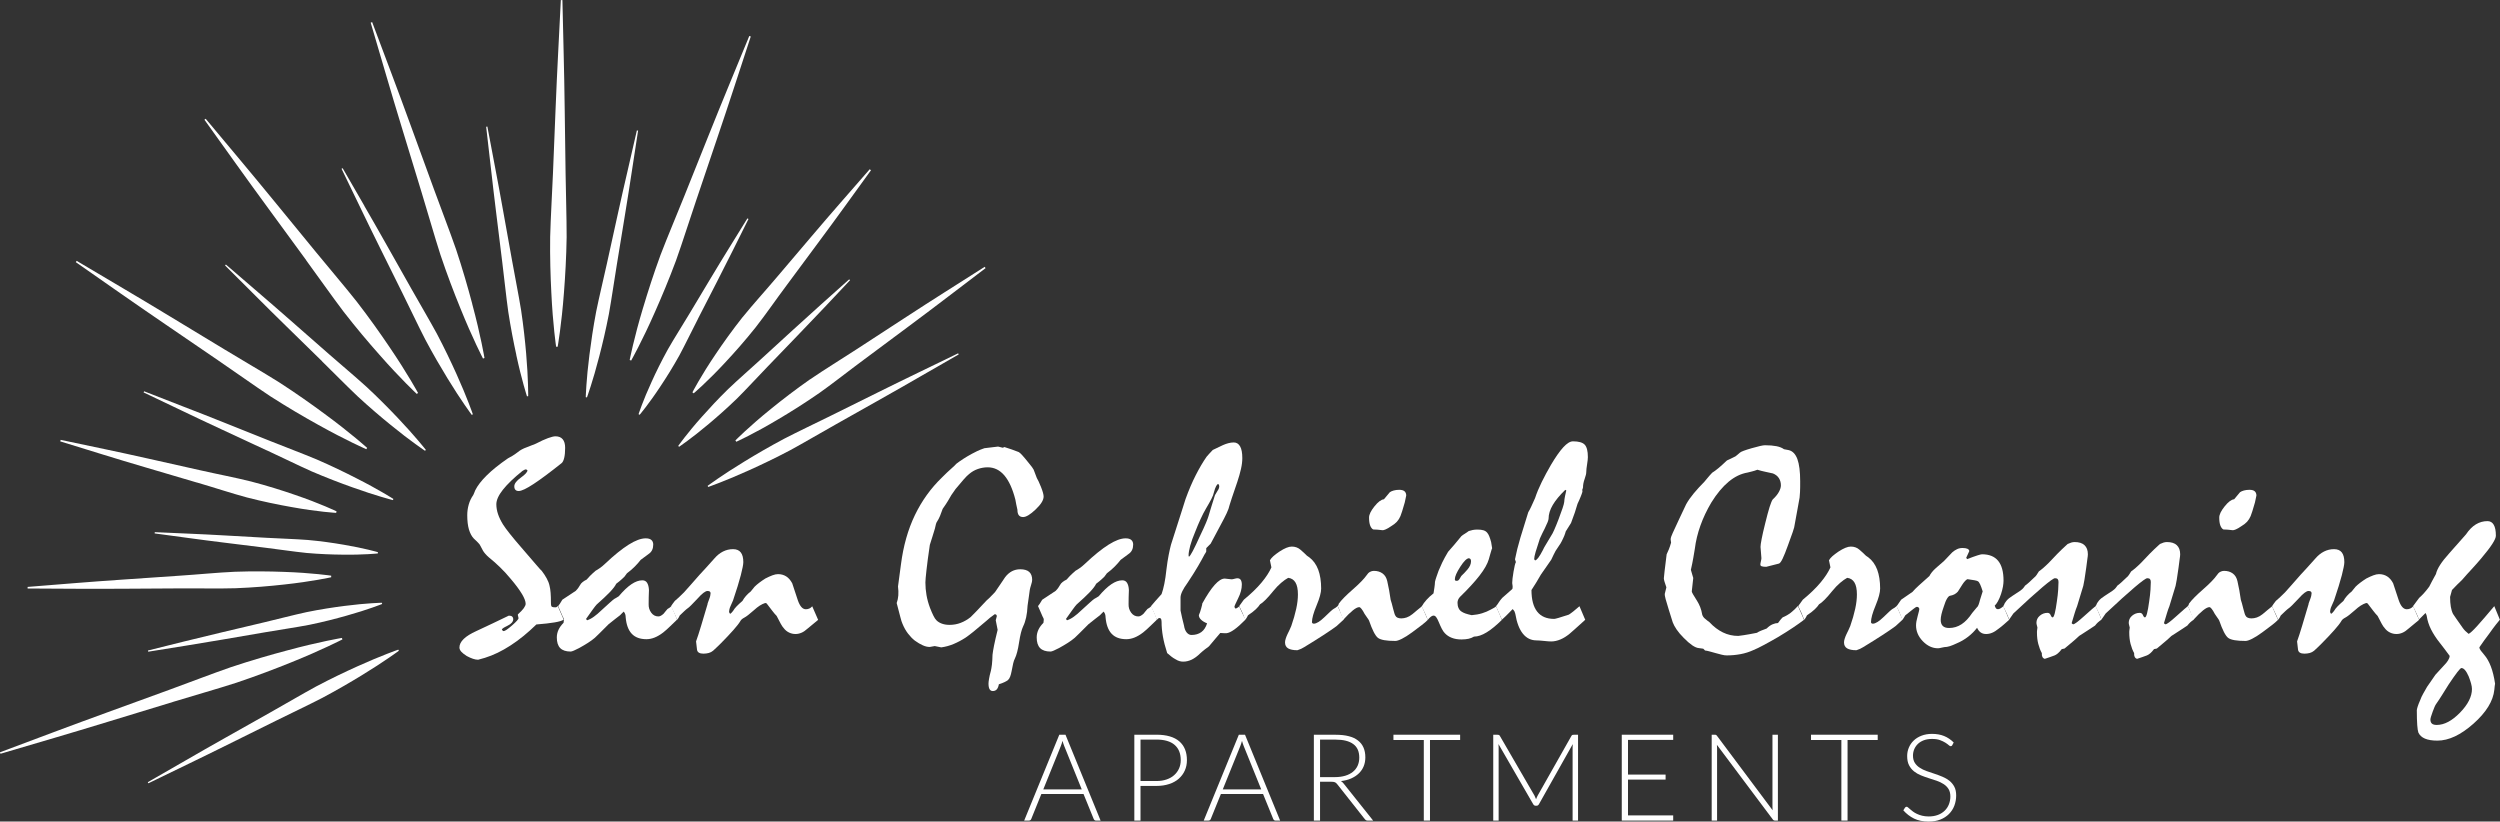 <?xml version="1.0" encoding="UTF-8"?>
<svg id="Layer_1" xmlns="http://www.w3.org/2000/svg" viewBox="0 0 473.45 155.58">
  <rect x="0" y="0" width="473.45" height="155.58" fill="#333333" stroke="none"/>
  <defs>
    <style>
      .cls-1 {
        fill: #fff;
      }
    </style>
  </defs>
  <g>
    <path class="cls-1" d="M208.45,155.4h-.91c-.11,0-.2-.03-.26-.09-.07-.06-.12-.13-.16-.22l-1.92-4.72h-7.99l-1.91,4.72c-.03.08-.08.16-.16.22-.08.06-.17.09-.28.09h-.9l6.65-16.26h1.17l6.65,16.26ZM197.57,149.49h7.29l-3.32-8.22c-.05-.13-.11-.28-.16-.44-.05-.16-.11-.34-.16-.52-.05.18-.11.36-.16.52-.05.17-.11.32-.16.45l-3.32,8.21Z"/>
    <path class="cls-1" d="M215.99,148.85v6.55h-1.17v-16.26h4.19c1.91,0,3.35.42,4.32,1.25.97.84,1.45,2.03,1.45,3.57,0,.71-.13,1.37-.4,1.96-.26.6-.65,1.11-1.14,1.55s-1.1.77-1.82,1.01-1.52.36-2.41.36h-3.02ZM215.99,147.91h3.02c.72,0,1.36-.1,1.93-.3.57-.2,1.05-.47,1.44-.83.39-.35.7-.77.91-1.25.21-.48.32-1,.32-1.57,0-1.25-.38-2.21-1.16-2.89-.77-.67-1.92-1.01-3.44-1.01h-3.02v7.84Z"/>
    <path class="cls-1" d="M242.45,155.4h-.91c-.11,0-.2-.03-.26-.09-.07-.06-.12-.13-.16-.22l-1.92-4.72h-7.99l-1.91,4.72c-.03.08-.08.16-.16.22-.08.06-.17.09-.28.09h-.9l6.65-16.26h1.17l6.65,16.26ZM231.56,149.49h7.29l-3.32-8.22c-.05-.13-.11-.28-.16-.44-.05-.16-.11-.34-.16-.52-.05.18-.11.36-.16.52-.05.17-.11.32-.16.45l-3.32,8.21Z"/>
    <path class="cls-1" d="M249.99,148.05v7.36h-1.17v-16.26h4.15c1.88,0,3.28.36,4.21,1.09.93.72,1.39,1.79,1.39,3.19,0,.62-.11,1.19-.32,1.7-.21.51-.52.96-.93,1.35-.4.39-.89.7-1.45.95-.57.25-1.21.41-1.92.49.18.11.35.27.5.46l5.6,7.03h-1.02c-.12,0-.23-.02-.32-.07s-.17-.12-.26-.23l-5.21-6.6c-.13-.17-.27-.29-.42-.36-.15-.07-.38-.1-.69-.1h-2.13ZM249.99,147.17h2.83c.72,0,1.37-.09,1.94-.26s1.05-.42,1.45-.74c.39-.32.7-.71.9-1.16s.31-.96.31-1.53c0-1.16-.38-2.02-1.14-2.57-.76-.56-1.86-.84-3.31-.84h-2.98v7.1Z"/>
    <path class="cls-1" d="M276.52,139.14v1h-5.71v15.26h-1.17v-15.26h-5.75v-1h12.63Z"/>
    <path class="cls-1" d="M290.9,151.36c.05-.12.09-.24.14-.36s.11-.23.17-.34l6.39-11.3c.06-.1.12-.16.18-.18.06-.02.15-.03.25-.03h.82v16.26h-1.03v-13.86c0-.2.01-.41.03-.63l-6.4,11.37c-.11.2-.26.3-.46.3h-.18c-.19,0-.34-.1-.46-.3l-6.57-11.38c.02.22.03.44.03.64v13.86h-1.02v-16.26h.8c.11,0,.19.01.26.03.06.02.13.08.19.18l6.56,11.31c.11.21.21.44.3.69Z"/>
    <path class="cls-1" d="M316.87,139.14v.98h-8.56v6.57h7.12v.95h-7.12v6.78h8.56v.98h-9.74v-16.26h9.74Z"/>
    <path class="cls-1" d="M324.98,139.18c.06.03.13.09.19.18l10.53,14.09c-.02-.23-.03-.45-.03-.67v-13.64h1.03v16.26h-.56c-.18,0-.32-.08-.42-.23l-10.57-14.11c.02.23.03.45.03.65v13.69h-1.02v-16.26h.57c.11,0,.19.01.25.04Z"/>
    <path class="cls-1" d="M355.6,139.14v1h-5.71v15.26h-1.17v-15.26h-5.75v-1h12.63Z"/>
    <path class="cls-1" d="M369.73,141.12c-.07.13-.17.2-.3.2-.1,0-.23-.07-.39-.21s-.37-.3-.64-.47c-.27-.17-.61-.33-1.01-.48-.4-.15-.9-.22-1.49-.22s-1.11.08-1.56.25-.83.4-1.13.69c-.3.29-.53.63-.69,1.01-.16.38-.24.79-.24,1.21,0,.55.12,1.01.35,1.37s.54.67.93.92c.38.25.82.47,1.31.64s.99.34,1.5.51c.51.17,1.01.35,1.5.56.49.2.92.46,1.31.76.38.31.69.68.93,1.13s.35,1.01.35,1.67-.12,1.32-.35,1.93c-.23.6-.57,1.12-1.02,1.57-.44.44-.99.8-1.63,1.05s-1.38.38-2.21.38c-1.07,0-2-.19-2.77-.57-.77-.38-1.45-.9-2.03-1.56l.32-.51c.09-.11.2-.17.32-.17.07,0,.16.05.26.14.11.09.24.21.39.34.15.13.34.28.55.44s.46.3.75.44c.28.13.61.25.98.34.37.09.79.14,1.25.14.64,0,1.22-.1,1.73-.29.51-.19.93-.46,1.28-.8.35-.34.62-.74.8-1.2.18-.46.28-.96.28-1.49,0-.57-.12-1.05-.35-1.42-.23-.37-.54-.68-.93-.93-.38-.25-.82-.46-1.31-.63-.49-.17-.99-.33-1.5-.49-.51-.16-1.01-.34-1.5-.54-.49-.2-.92-.45-1.31-.76-.38-.31-.69-.7-.93-1.16s-.35-1.04-.35-1.74c0-.54.1-1.07.31-1.57.21-.51.51-.95.91-1.34.4-.39.89-.7,1.48-.93.59-.23,1.26-.35,2.01-.35.84,0,1.6.13,2.27.4.67.27,1.28.68,1.83,1.23l-.28.53Z"/>
  </g>
  <g>
    <path class="cls-1" d="M105.63,114.77l1.12,2.57c-.26.2-.83.38-1.72.53-.88.15-2.03.28-3.45.39-1.64,1.6-3.27,2.93-4.9,3.98-1.63,1.06-3.24,1.84-4.85,2.34-.37.11-.8.23-1.28.36-.3,0-.62-.06-.98-.18s-.74-.29-1.17-.52c-.45-.28-.79-.55-1.03-.81-.24-.26-.36-.53-.36-.81,0-.56.27-1.1.81-1.62s1.33-1.01,2.37-1.48c2.08-.97,4.14-1.94,6.17-2.93.3,0,.51.06.64.18.13.12.2.27.2.46,0,.5-.36.93-1.08,1.27-.72.34-1.08.59-1.08.74.13.19.24.28.34.28.24,0,.78-.36,1.61-1.09.83-.73,1.23-1.18,1.21-1.37l-.14-.64.06-.11c.48-.43.84-.81,1.08-1.14.23-.34.35-.6.35-.81,0-.46-.23-1.09-.7-1.87-.47-.78-1.16-1.72-2.09-2.82-.71-.86-1.41-1.62-2.12-2.3-.71-.68-1.39-1.28-2.04-1.8-.26-.22-.48-.44-.67-.66s-.34-.41-.45-.6c-.21-.37-.37-.68-.49-.92-.12-.24-.23-.4-.32-.47-.09-.11-.22-.25-.38-.4-.16-.16-.35-.34-.57-.54-.39-.41-.69-.98-.91-1.7-.21-.73-.32-1.63-.32-2.71,0-.71.1-1.39.29-2.05s.48-1.25.85-1.77c.06-.11.11-.24.17-.39.06-.15.12-.32.2-.5.43-.87,1.15-1.82,2.18-2.83,1.02-1.01,2.36-2.09,4.02-3.23.22-.11.49-.26.81-.45.32-.19.67-.43,1.06-.73.22-.19.47-.35.74-.5.27-.15.59-.29.96-.42.5-.2,1.07-.43,1.7-.67.93-.48,1.7-.84,2.32-1.06s1.08-.34,1.4-.34c.61,0,1.08.19,1.38.56.31.37.46.91.46,1.62,0,.78-.06,1.42-.18,1.91-.12.49-.28.82-.49.99-2.2,1.75-3.96,3.07-5.31,3.95-1.34.88-2.28,1.33-2.82,1.33-.26,0-.47-.07-.61-.22-.15-.15-.22-.37-.22-.67,0-.5.42-1.06,1.26-1.66.84-.6,1.25-1.07,1.23-1.38l-.25-.17c-.09,0-.2.03-.32.08-.12.06-.25.13-.38.22-1.64,1.32-2.87,2.51-3.7,3.56-.83,1.05-1.24,1.97-1.24,2.75,0,.61.11,1.24.32,1.87.21.63.53,1.28.94,1.95.3.47.73,1.06,1.3,1.77.57.72,1.29,1.58,2.16,2.58,1.21,1.4,2.14,2.48,2.79,3.24.65.76,1.01,1.16,1.09,1.2.37.48.69.97.95,1.45.26.48.44.95.53,1.4.09.35.16.79.2,1.31.04.52.06,1.15.06,1.9,0,.44.06.69.2.75.13.07.34.1.64.1.11,0,.2-.02.26-.07.07-.05.14-.11.21-.18Z"/>
    <path class="cls-1" d="M106.5,113.57l2.54-1.68c.09-.09.2-.22.34-.38.13-.16.28-.39.45-.68.13-.24.3-.45.52-.61.21-.17.46-.32.74-.45.15-.19.36-.42.64-.7.28-.28.63-.61,1.06-.98.2-.11.47-.27.78-.49.32-.21.66-.5,1.03-.85,1.69-1.6,3.18-2.8,4.45-3.6,1.27-.8,2.35-1.2,3.23-1.2.48,0,.84.1,1.08.31.23.21.35.49.35.87,0,.39-.07.74-.21,1.03-.14.3-.36.55-.66.75-.47.34-.97.71-1.51,1.12-.3.39-.66.81-1.09,1.24-.43.44-.93.87-1.51,1.3-.19.24-.34.46-.47.64-.09.09-.27.26-.53.5s-.6.52-1.03.84c-.19.41-.59.94-1.21,1.59-.62.65-1.46,1.43-2.5,2.35-.13.13-.36.43-.7.89-.34.47-.77,1.08-1.31,1.84l.2.25c.41-.13.84-.35,1.28-.67.45-.32.94-.74,1.48-1.26.63-.58,1.15-1.05,1.55-1.41.4-.36.68-.6.85-.71l.39-.22c.13-.07.28-.17.45-.28.86-1.02,1.66-1.78,2.4-2.28s1.43-.74,2.07-.74c.39,0,.69.15.89.46.2.31.33.77.36,1.38-.04.93-.06,1.82-.06,2.68-.02.6.14,1.13.49,1.61.34.47.8.71,1.35.71.17,0,.33-.05.49-.14.16-.09.32-.21.49-.36.13-.17.26-.33.38-.47s.25-.3.38-.45c.07-.04.18-.1.32-.19s.27-.21.4-.34c.26.56.48,1.05.66,1.47.18.42.31.79.41,1.1-.43.39-.85.8-1.27,1.22-.42.42-.86.81-1.33,1.19-.56.43-1.1.75-1.62.96-.52.21-1.04.32-1.56.32-1.21,0-2.14-.34-2.79-1.03-.65-.69-1.03-1.73-1.15-3.13,0-.17-.02-.34-.07-.52s-.14-.36-.29-.55c-.09.09-.2.19-.31.29-.11.1-.24.24-.39.4-.24.19-.54.42-.91.7s-.79.61-1.27,1.01c-.65.67-1.2,1.22-1.65,1.65-.45.43-.76.74-.95.92-.37.32-.81.63-1.3.95-.49.32-1.05.64-1.66.98-.39.21-.73.37-1.01.49-.28.12-.48.18-.61.18-.89,0-1.55-.22-1.98-.66-.43-.44-.64-1.11-.64-2.02,0-.5.11-.98.32-1.44.21-.46.54-.9.96-1.33.04-.24.06-.44.06-.59,0-.09-.02-.19-.07-.29-.05-.1-.11-.22-.18-.35-.11-.26-.24-.55-.38-.88-.14-.33-.29-.67-.46-1.05.07-.07.18-.22.32-.43s.3-.48.49-.8Z"/>
    <path class="cls-1" d="M127.08,114.8c.07-.13.17-.27.29-.43.12-.16.27-.35.43-.57.19-.15.43-.36.73-.64.3-.28.63-.6,1.01-.98.34-.37.74-.83,1.23-1.38.48-.55,1.07-1.21,1.76-2,.3-.32.67-.72,1.12-1.21.45-.49.98-1.08,1.59-1.77.52-.61,1.08-1.07,1.68-1.37.6-.3,1.23-.45,1.9-.45s1.16.21,1.48.63c.32.42.47,1.03.47,1.83,0,.43-.16,1.25-.47,2.46s-.81,2.81-1.48,4.8c-.17.37-.33.73-.47,1.06-.11.24-.19.46-.22.64s-.06.33-.06.42c0,.11.06.25.2.42.09-.06.18-.13.27-.22.08-.09.18-.2.29-.34.15-.28.38-.57.68-.88s.67-.65,1.1-1.02c.17-.32.39-.63.66-.94.27-.31.57-.59.91-.85.07-.07.17-.2.29-.36.12-.17.27-.34.43-.53.24-.24.53-.49.87-.75.34-.26.73-.53,1.17-.81.5-.26.95-.46,1.35-.61.4-.15.75-.22,1.05-.22.58,0,1.09.14,1.54.42.45.28.83.72,1.15,1.31.37,1.15.73,2.22,1.06,3.21.2.58.43,1.01.68,1.29.25.28.53.42.85.42.24,0,.46-.05.66-.14.2-.09.38-.23.54-.42l1.12,2.57c-.32.26-.64.53-.98.81-.34.28-.66.55-.98.81-.43.39-.83.67-1.2.82-.37.16-.75.24-1.12.24-.43,0-.84-.09-1.23-.28-.39-.19-.73-.46-1.01-.84-.15-.15-.34-.42-.56-.82-.22-.4-.48-.9-.78-1.49-.24-.24-.52-.56-.82-.96-.31-.4-.67-.87-1.08-1.41l-.25-.08c-.35.11-.7.28-1.05.5-.34.22-.71.51-1.1.87-.84.74-1.44,1.21-1.81,1.4-.37.19-.62.4-.75.64-.26.45-.71,1.02-1.34,1.73-.63.71-1.42,1.55-2.37,2.51-.24.24-.48.48-.73.71-.24.23-.48.46-.73.68-.24.2-.52.35-.82.43-.31.08-.65.13-1.02.13-.74,0-1.15-.26-1.21-.77-.07-.51-.13-1.03-.18-1.55.28-.78.6-1.76.95-2.93s.76-2.54,1.22-4.1c0-.09.03-.22.1-.38.06-.16.14-.37.23-.63.09-.24.16-.45.19-.63.04-.18.06-.33.06-.46s-.05-.23-.14-.31c-.09-.07-.24-.11-.45-.11-.19,0-.43.11-.74.34-.31.22-.67.58-1.1,1.06-.52.56-.94,1-1.26,1.31-.32.32-.53.5-.64.56-.19.13-.4.32-.66.56-.25.24-.54.51-.85.81l-.17.34c-.07.15-.2.32-.36.5-.07-.28-.2-.62-.39-1.03-.19-.41-.43-.92-.73-1.54Z"/>
    <path class="cls-1" d="M190.3,84.69c.43.13.87.27,1.31.43.45.16.88.32,1.31.49.15.07.38.28.68.61.31.34.7.81,1.19,1.42.54.65.86,1.08.96,1.3.1.21.3.74.6,1.58.2.32.47.89.8,1.72.33.83.49,1.43.49,1.8,0,.67-.5,1.48-1.51,2.44-1.01.96-1.8,1.44-2.37,1.44-.37,0-.65-.12-.82-.35-.18-.23-.26-.57-.26-1.02-.17-.74-.3-1.39-.39-1.93-.52-2.03-1.21-3.55-2.08-4.58-.87-1.02-1.92-1.54-3.17-1.54-.63,0-1.25.11-1.86.32-.61.21-1.16.53-1.66.96-.26.2-.61.55-1.03,1.03-.43.48-.94,1.09-1.54,1.82-.07.13-.18.28-.31.45s-.29.39-.47.67c-.17.32-.39.69-.66,1.13-.27.44-.6.94-.99,1.49-.17.48-.34.93-.5,1.34-.17.41-.37.79-.61,1.15-.06.07-.11.22-.17.43-.06.21-.12.5-.2.85-.13.43-.27.89-.43,1.4-.16.5-.33,1.05-.52,1.65-.3,2.03-.51,3.63-.64,4.82-.13,1.18-.2,1.95-.2,2.3,0,.8.07,1.6.21,2.4.14.8.36,1.6.66,2.4.22.58.44,1.07.64,1.48s.4.71.59.89c.28.28.63.49,1.06.64.43.15.9.22,1.42.22.74,0,1.45-.13,2.12-.39s1.29-.62,1.87-1.09c.17-.15.5-.49,1.01-1.02s1.18-1.25,2.04-2.16c.19-.15.41-.36.68-.63s.56-.57.88-.91c.35-.48.68-.97.99-1.45.31-.48.62-.95.94-1.4.39-.5.82-.87,1.3-1.12.47-.24.99-.36,1.55-.36.76,0,1.33.17,1.7.5.37.34.56.84.56,1.51,0,.22-.07.54-.2.94-.13.4-.21.71-.25.94-.04.34-.09.75-.17,1.24-.07.49-.16,1.08-.25,1.75-.04.84-.13,1.58-.27,2.23s-.33,1.22-.57,1.7c-.3.63-.56,1.65-.77,3.04-.21,1.4-.48,2.42-.8,3.07-.11.19-.21.48-.31.88-.09.4-.2.91-.31,1.52-.07.39-.16.73-.27,1.01-.1.28-.25.5-.43.67-.15.11-.35.23-.62.36-.26.13-.62.27-1.09.42-.07.43-.21.75-.39.96-.19.21-.44.32-.76.32-.26,0-.46-.11-.6-.34-.14-.22-.21-.59-.21-1.09,0-.19.03-.48.1-.88.06-.4.18-.91.35-1.52.07-.3.14-.7.2-1.2s.09-1.12.11-1.84c.04-.37.13-.96.29-1.76.16-.8.39-1.79.68-2.96l-.36-1.82c.07-.22.14-.47.2-.75,0-.13-.03-.23-.1-.29-.07-.06-.16-.1-.29-.1-.65.45-1.19.88-1.62,1.29-.95.82-1.75,1.49-2.4,2.01s-1.15.9-1.51,1.14c-.74.48-1.5.88-2.26,1.2s-1.54.53-2.34.64l-1.23-.25c-.37.06-.69.11-.95.17-.41,0-.85-.1-1.31-.31-.46-.2-.97-.5-1.51-.89-.47-.37-.9-.82-1.3-1.34-.4-.52-.75-1.14-1.05-1.87-.11-.22-.25-.67-.42-1.34s-.39-1.53-.67-2.57c.17-.45.27-.93.31-1.45s.02-1.08-.06-1.68l.56-4.19c.45-3.5,1.33-6.61,2.64-9.33,1.31-2.72,3.02-5.09,5.12-7.12.71-.71,1.3-1.28,1.79-1.7s.79-.73.92-.89c.41-.32.86-.63,1.35-.95.49-.32,1.03-.63,1.61-.95.3-.17.64-.34,1.02-.52.38-.18.83-.36,1.35-.54l2.6-.31.87.22.39-.14Z"/>
    <path class="cls-1" d="M197.39,113.57l2.54-1.68c.09-.09.2-.22.34-.38.13-.16.28-.39.45-.68.13-.24.3-.45.52-.61.21-.17.46-.32.74-.45.15-.19.36-.42.64-.7.28-.28.63-.61,1.06-.98.2-.11.47-.27.78-.49.32-.21.66-.5,1.03-.85,1.69-1.6,3.18-2.8,4.45-3.6,1.27-.8,2.35-1.2,3.23-1.2.48,0,.84.1,1.08.31.23.21.35.49.35.87,0,.39-.07.74-.21,1.03-.14.3-.36.55-.66.75-.47.34-.97.71-1.51,1.12-.3.39-.66.81-1.09,1.24-.43.44-.93.87-1.51,1.3-.19.24-.34.46-.47.64-.09.09-.27.26-.53.5s-.6.52-1.03.84c-.19.41-.59.94-1.21,1.59-.62.65-1.46,1.43-2.5,2.35-.13.13-.36.43-.7.89-.34.47-.77,1.08-1.31,1.84l.2.25c.41-.13.84-.35,1.28-.67.45-.32.94-.74,1.48-1.26.63-.58,1.15-1.05,1.55-1.41.4-.36.68-.6.85-.71l.39-.22c.13-.07.28-.17.45-.28.86-1.02,1.66-1.78,2.4-2.28s1.43-.74,2.07-.74c.39,0,.69.15.89.46.2.31.33.77.36,1.38-.04.93-.06,1.82-.06,2.68-.02.6.14,1.13.49,1.61.34.47.8.71,1.35.71.17,0,.33-.05.49-.14.16-.09.32-.21.49-.36.13-.17.26-.33.38-.47s.25-.3.38-.45c.07-.04.18-.1.32-.19.14-.09.27-.21.4-.34.26.56.48,1.05.66,1.47.18.42.31.79.4,1.1-.43.39-.85.8-1.27,1.22s-.86.81-1.33,1.19c-.56.43-1.1.75-1.62.96-.52.21-1.04.32-1.56.32-1.21,0-2.14-.34-2.79-1.03-.65-.69-1.03-1.73-1.15-3.13,0-.17-.02-.34-.07-.52s-.14-.36-.29-.55c-.09.09-.2.19-.31.29-.11.1-.24.24-.39.4-.24.19-.54.42-.91.7s-.79.61-1.27,1.01c-.65.67-1.2,1.22-1.65,1.65-.45.43-.76.74-.95.92-.37.32-.81.63-1.3.95-.49.32-1.05.64-1.66.98-.39.21-.73.37-1.01.49-.28.12-.48.18-.61.18-.89,0-1.55-.22-1.98-.66-.43-.44-.64-1.11-.64-2.02,0-.5.11-.98.32-1.44.21-.46.54-.9.96-1.33.04-.24.06-.44.06-.59,0-.09-.02-.19-.07-.29-.05-.1-.11-.22-.18-.35-.11-.26-.24-.55-.38-.88-.14-.33-.29-.67-.46-1.05.07-.07.18-.22.32-.43s.3-.48.49-.8Z"/>
    <path class="cls-1" d="M217.97,114.8c.22-.26.49-.58.81-.95.32-.37.72-.82,1.2-1.34.19-.52.36-1.17.52-1.94.16-.77.29-1.68.4-2.72.13-1.06.27-1.99.43-2.78s.3-1.43.43-1.91c.84-2.62,1.49-4.66,1.95-6.1.47-1.44.74-2.29.81-2.55.61-1.69,1.26-3.21,1.94-4.54.68-1.33,1.36-2.49,2.05-3.48.17-.19.34-.39.53-.6.19-.21.4-.44.64-.68.69-.32,1.33-.62,1.93-.92.34-.15.67-.27,1.02-.36.34-.09.68-.14,1.02-.14.52,0,.92.25,1.2.74.28.49.42,1.23.42,2.22,0,.61-.08,1.3-.25,2.05-.17.75-.4,1.58-.7,2.47-.45,1.27-.79,2.28-1.03,3.03-.24.75-.39,1.22-.45,1.41-.07.39-.25.88-.53,1.48s-.65,1.32-1.12,2.18c-.58,1.1-1.03,1.95-1.35,2.54s-.52.95-.57,1.06c-.13.13-.27.27-.4.4s-.28.28-.43.43v.64c-.09.22-.19.38-.28.48-.32.61-.74,1.38-1.27,2.29s-1.19,1.95-1.97,3.13c-.45.61-.78,1.15-1.01,1.62-.22.46-.34.86-.34,1.2v2.46c.09.48.2.96.31,1.44.11.47.22.94.34,1.38.09.6.27,1.05.53,1.35.26.31.56.46.89.46.74,0,1.36-.18,1.86-.54s.86-.92,1.1-1.66c-.5-.2-.89-.44-1.16-.71-.27-.27-.4-.55-.4-.85.09-.19.17-.39.24-.61.06-.22.13-.46.21-.7.02-.13.05-.26.1-.39.05-.13.08-.3.1-.5.86-1.56,1.64-2.74,2.35-3.53.71-.79,1.34-1.19,1.9-1.19.13,0,.34.02.64.07.3.05.52.07.67.07.11,0,.29-.03.53-.1.24-.06.42-.1.53-.1.32,0,.54.11.67.32.13.21.2.51.2.88,0,.8-.23,1.67-.7,2.6-.46.93-.7,1.46-.7,1.59,0,.11.07.23.22.36.11-.04.23-.09.35-.17.12-.07.24-.17.35-.28.07.24.19.52.35.84s.33.68.52,1.09c.09.13.16.25.2.35.04.1.06.2.06.29-.78.8-1.47,1.41-2.07,1.84-.6.43-1.1.66-1.51.7-.13,0-.29,0-.48-.01s-.41-.02-.67-.04c-.26.32-.57.68-.93,1.09-.36.41-.77.89-1.22,1.45-.19.13-.42.3-.7.52-.28.21-.6.48-.95.8-.54.54-1.08.93-1.61,1.19-.53.25-1.07.38-1.61.38-.24,0-.48-.03-.71-.1-.23-.06-.5-.19-.8-.38-.22-.11-.46-.27-.71-.46-.25-.2-.53-.42-.82-.68-.37-1.14-.64-2.19-.81-3.16-.17-.97-.25-1.89-.25-2.76,0-.15-.01-.27-.04-.38-.03-.1-.07-.19-.13-.27l-.25-.08-.2.08-.28.28c-.15-.41-.32-.83-.5-1.26s-.39-.87-.61-1.31ZM230.9,92.09c0-.09-.01-.17-.04-.24-.03-.06-.08-.13-.15-.18-.11-.02-.24.11-.39.38s-.29.66-.42,1.16c-.07.37-.24.81-.5,1.31-.26.5-.6,1.1-1.01,1.79-.35.6-.7,1.26-1.03,2-.34.74-.67,1.53-1.01,2.39-.43,1.01-.74,1.89-.95,2.65-.2.76-.31,1.38-.31,1.84l.06.25c.15-.07.4-.44.74-1.09.34-.65.8-1.59,1.35-2.82.52-1.08.91-1.93,1.16-2.54.25-.61.4-1.02.46-1.23.15-.5.33-1.09.53-1.76.2-.67.44-1.41.7-2.23.19-.32.34-.59.48-.81.11-.15.19-.3.25-.45.06-.15.08-.29.08-.42Z"/>
    <path class="cls-1" d="M234.67,114.8c.3-.39.6-.8.89-1.23,1.36-1.12,2.47-2.19,3.34-3.23.86-1.03,1.49-2,1.88-2.89l-.28-1.34c.24-.46.84-1.01,1.8-1.65.96-.63,1.74-.95,2.33-.95.63,0,1.17.19,1.61.56.44.37.86.76,1.27,1.17.2.13.35.23.45.31.74.56,1.3,1.33,1.68,2.32.37.99.56,2.19.56,3.6,0,.75-.29,1.81-.87,3.2-.58,1.39-.87,2.43-.87,3.14,0,.09.03.17.1.22.06.06.15.08.27.08.24,0,.53-.11.87-.32.34-.21.7-.51,1.09-.88.99-.97,1.58-1.5,1.79-1.61.2-.1.46-.27.75-.52.15.37.33.77.53,1.2.2.43.4.89.59,1.37-.17.15-.36.33-.57.53-.21.21-.47.44-.77.7-.63.47-1.46,1.03-2.47,1.69-1.01.66-2.23,1.42-3.64,2.28-.37.24-.8.44-1.29.59-.78,0-1.37-.12-1.76-.35-.39-.23-.59-.61-.59-1.13,0-.21.04-.44.13-.71.08-.27.2-.56.35-.88.11-.24.23-.49.36-.74.13-.25.24-.51.34-.77.41-1.17.72-2.26.94-3.27s.32-1.91.32-2.71c0-.99-.15-1.74-.46-2.26-.31-.52-.77-.82-1.38-.89-.41.22-.86.54-1.34.95s-.98.92-1.48,1.54c-.54.67-1.02,1.22-1.45,1.65s-.78.72-1.06.87c-.17.28-.44.6-.81.95-.37.35-.87.74-1.48,1.14-.04.07-.09.19-.17.34-.07.15-.19.32-.36.5-.15-.43-.32-.85-.5-1.27-.19-.42-.39-.85-.61-1.3Z"/>
    <path class="cls-1" d="M253.29,114.8l.17-.2.08-.28c.5-.69,1.39-1.59,2.65-2.69,1.27-1.11,2.14-2.01,2.62-2.69.19-.3.4-.51.64-.64.24-.13.48-.19.73-.19.65,0,1.2.16,1.65.49.45.33.74.81.89,1.47.13.58.25,1.16.36,1.75.11.59.2,1.18.28,1.77.13.37.29.94.47,1.69.19.75.33,1.19.42,1.3.09.19.23.32.42.4.19.08.42.13.7.13.34,0,.68-.06,1.03-.18s.72-.33,1.09-.63c.28-.24.57-.49.88-.74.31-.25.61-.5.91-.74l1.12,2.57c-.3.3-.69.64-1.19,1.02-.49.38-1.08.82-1.77,1.33-.76.56-1.41.97-1.96,1.24-.54.27-.95.4-1.23.4-1.69,0-2.79-.19-3.3-.59s-1.06-1.48-1.68-3.27c-.07-.15-.19-.33-.34-.53-.15-.21-.32-.45-.5-.73-.22-.43-.42-.75-.59-.96-.17-.21-.31-.32-.42-.32-.3,0-.7.2-1.2.6-.5.4-1.12,1-1.84,1.8-.09-.24-.21-.53-.35-.87s-.28-.73-.43-1.17c-.04-.11-.08-.21-.14-.31-.06-.09-.12-.17-.2-.22ZM264.97,92.76c.46,0,.8.09,1.02.28.21.19.32.46.32.81-.11.52-.21.96-.28,1.31-.19.67-.35,1.22-.49,1.65s-.25.74-.32.92c-.17.41-.4.77-.68,1.08-.29.31-.64.58-1.05.82-.43.3-.79.51-1.08.63s-.49.17-.6.15c-.32-.04-.62-.07-.91-.1-.29-.03-.57-.04-.85-.04-.24-.13-.43-.38-.57-.75s-.21-.88-.21-1.51c0-.56.34-1.26,1.02-2.11.68-.85,1.28-1.3,1.8-1.35.32-.39.69-.84,1.12-1.34.19-.13.43-.24.73-.32.3-.08.64-.13,1.03-.13Z"/>
    <path class="cls-1" d="M269.27,114.8c.22-.39.51-.79.87-1.19.35-.4.8-.81,1.34-1.24.06-.37.11-.74.17-1.1.06-.36.09-.73.11-1.1.06-.26.14-.57.27-.92s.26-.74.4-1.14c.17-.41.4-.92.68-1.54.29-.61.67-1.3,1.13-2.07.39-.43.8-.9,1.23-1.41.43-.51.86-1.03,1.28-1.55.2-.17.43-.33.67-.47s.48-.32.73-.5c.22-.07.47-.14.75-.2.28-.06.59-.08.92-.08.46,0,.84.05,1.13.14.29.09.53.25.71.48.13.15.26.37.38.67.12.3.24.66.35,1.09.06.37.12.78.2,1.23,0-.11-.03-.06-.1.14-.06.21-.16.53-.29.98l-.25.89c-.26.89-.85,1.93-1.76,3.1-.91,1.17-2.14,2.51-3.69,4.02-.13.13-.24.29-.34.49-.09.2-.14.4-.14.63,0,.39.07.74.21,1.03.14.3.34.52.6.67.15.11.39.22.71.34.33.11.71.21,1.16.31.73-.06,1.39-.18,1.98-.36.6-.19,1.13-.41,1.59-.67.09-.06.24-.13.45-.24.21-.1.41-.24.61-.4.24.54.46,1.02.64,1.45s.34.8.45,1.12c-1.06,1.04-2.02,1.83-2.89,2.36s-1.66.8-2.39.8c-.3.19-.64.32-1.02.41-.38.08-.83.13-1.35.13-.69,0-1.3-.1-1.83-.31-.53-.2-.97-.5-1.33-.89-.19-.19-.37-.46-.56-.82s-.38-.8-.59-1.3c-.17-.41-.33-.71-.48-.91s-.32-.29-.5-.29c-.15,0-.32.07-.5.21-.19.14-.39.35-.61.63-.07-.28-.2-.62-.39-1.03-.19-.41-.43-.92-.73-1.54ZM278.2,105.72c-.41,0-.96.54-1.65,1.61s-1.03,1.86-1.03,2.36c0,.11.02.19.07.24.05.05.14.07.29.07.21,0,.37-.11.5-.32s.25-.41.36-.6c.2-.19.4-.39.6-.6s.39-.42.57-.63c.22-.26.39-.52.5-.78s.17-.52.17-.78c0-.17-.03-.3-.1-.4-.06-.1-.16-.15-.29-.15Z"/>
    <path class="cls-1" d="M283.31,114.8c.17-.19.34-.41.5-.68.17-.27.39-.56.67-.88l1.84-1.62c.07-.06.12-.13.13-.22,0-.09.01-.22.01-.39-.02-.24-.05-.44-.08-.59,0-.43.08-1.14.25-2.15s.32-1.61.45-1.82l-.17-.53c.24-1.25.58-2.61,1.02-4.09.44-1.48.94-3.09,1.49-4.82.19-.3.38-.67.59-1.13s.44-.97.7-1.55c.32-.97.74-1.98,1.26-3.04.52-1.06,1.11-2.15,1.76-3.27.87-1.47,1.65-2.58,2.33-3.32.68-.74,1.29-1.12,1.83-1.12,1.08,0,1.82.21,2.22.63.4.42.6,1.21.6,2.36,0,.3-.05.76-.15,1.38-.1.62-.15,1.09-.15,1.41s-.1.76-.31,1.34c-.21.58-.31,1.11-.31,1.59-.02.15-.07.3-.14.45l.03.39c-.07.26-.19.58-.34.95-.15.37-.34.82-.59,1.34-.13.47-.3,1.01-.5,1.62-.21.61-.45,1.28-.73,2.01-.11.19-.25.41-.43.68-.18.27-.37.57-.57.91-.06.24-.15.52-.28.84-.13.32-.31.69-.53,1.12-.11.22-.26.47-.45.73-.19.26-.41.6-.67,1.01-.11.19-.23.42-.36.7-.13.28-.28.6-.45.95-.21.32-.47.71-.81,1.17-.34.47-.72,1.01-1.15,1.65-.58,1.02-1.17,2-1.79,2.93,0,1.81.36,3.17,1.08,4.09.72.92,1.79,1.38,3.23,1.38.09,0,.37-.06.84-.2.47-.13,1.11-.34,1.93-.61.24-.15.53-.36.87-.63.34-.27.72-.59,1.14-.96l1.09,2.57c-.48.43-.97.87-1.45,1.31-.48.45-.98.89-1.48,1.31-.58.48-1.16.85-1.76,1.1-.6.25-1.18.38-1.76.38-.3,0-.75-.03-1.37-.1-.61-.06-1.08-.1-1.4-.1-1.04,0-1.9-.42-2.58-1.26s-1.16-2.09-1.44-3.77c-.04-.17-.09-.32-.15-.45-.07-.13-.18-.28-.35-.45-.24.24-.53.53-.85.87-.33.34-.72.72-1.19,1.14l-1.12-2.57ZM296.63,92.88l-.2-.11c-1.04,1.01-1.83,1.95-2.36,2.85-.53.89-.8,1.76-.8,2.6,0,.13-.06.35-.18.66s-.3.7-.54,1.19c-.3.58-.61,1.21-.92,1.9-.35,1.04-.62,1.89-.81,2.54s-.28,1.12-.28,1.4l.17.22c.17-.02.37-.19.61-.5.24-.32.52-.78.84-1.4.15-.34.36-.73.64-1.17.28-.45.6-.98.95-1.59.3-.41.77-1.46,1.42-3.16s1.01-2.77,1.06-3.24c.02-.37.07-.74.15-1.1.08-.36.16-.72.24-1.08Z"/>
    <path class="cls-1" d="M341.67,117.36c-.56.43-1.25.92-2.08,1.48-.83.56-1.8,1.17-2.92,1.84-1.01.58-1.89,1.08-2.67,1.49-.77.42-1.42.73-1.94.94-.76.35-1.57.61-2.43.77-.86.16-1.73.24-2.62.24-.28,0-.59-.04-.94-.13-.34-.08-.71-.18-1.1-.29-.48-.13-.89-.24-1.23-.34-.34-.09-.61-.15-.84-.17l-.34-.34-.81-.11c-.35-.02-.78-.2-1.27-.53-.49-.34-1.03-.8-1.61-1.4-.56-.56-1.01-1.09-1.35-1.59-.34-.5-.59-.96-.74-1.37l-.75-2.4c-.26-.82-.46-1.48-.59-1.98-.13-.5-.19-.83-.17-.98l.31-1.26c-.15-.43-.27-.78-.35-1.06-.08-.28-.13-.49-.13-.64s.05-.6.14-1.37c.09-.76.22-1.82.39-3.18.13-.26.27-.58.42-.95.15-.37.29-.79.42-1.26l-.08-.61c0-.15.03-.32.1-.52.06-.19.15-.41.27-.66.43-.91.86-1.83,1.28-2.76.43-.93.86-1.83,1.28-2.71.37-.67.85-1.36,1.44-2.07.59-.71,1.26-1.44,2.02-2.21.17-.19.37-.43.61-.73.24-.3.53-.62.87-.98.32-.19.7-.47,1.16-.85.46-.38,1-.87,1.63-1.47.19-.07.41-.18.67-.31l.95-.47c.09-.06.21-.15.35-.28s.3-.27.49-.42c.2-.19.95-.47,2.23-.84,1.29-.37,2.12-.56,2.51-.56.86,0,1.58.06,2.18.18.6.12,1.07.31,1.42.57l.89.17c.74.17,1.29.74,1.65,1.7.35.97.53,2.36.53,4.19,0,.86,0,1.54-.03,2.05-.02.51-.05.86-.08,1.05-.11.56-.24,1.26-.38,2.11s-.32,1.83-.54,2.95c-.02.3-.14.79-.38,1.47-.23.68-.53,1.52-.91,2.53-.39,1.1-.73,1.93-1,2.5s-.51.88-.7.94c-.74.19-1.54.39-2.4.61-.41,0-.7-.03-.87-.1-.17-.06-.25-.17-.25-.32,0-.13.03-.34.1-.61.06-.28.1-.47.1-.59-.06-.71-.11-1.42-.17-2.15,0-.26.07-.77.22-1.54s.37-1.74.67-2.93c.32-1.3.59-2.33.83-3.09.24-.75.44-1.22.58-1.41.54-.5.93-.98,1.18-1.44s.38-.87.38-1.24c0-.52-.13-.98-.38-1.37-.25-.39-.63-.69-1.13-.89-.48-.11-.97-.22-1.47-.32-.49-.1-.98-.23-1.47-.38-.39.15-.74.26-1.05.33-.31.08-.57.14-.8.2-1.25.21-2.44.78-3.59,1.73-1.14.95-2.24,2.26-3.28,3.94-.86,1.45-1.55,2.91-2.07,4.37-.52,1.46-.88,2.93-1.06,4.4-.07.45-.17,1-.28,1.66s-.27,1.44-.47,2.33c.17.56.32,1.07.45,1.54l-.28,2.54c0,.09.08.28.25.57s.43.71.78,1.27c.2.32.39.69.56,1.12.17.43.3.91.39,1.45.04.13.11.27.21.42.1.15.22.27.35.36.28.24.55.46.81.64.8.86,1.65,1.5,2.55,1.94.9.44,1.87.66,2.89.66.09,0,.44-.05,1.05-.14.6-.09,1.44-.24,2.5-.45.19-.13.43-.26.74-.39.31-.13.67-.27,1.1-.42.37-.37.74-.64,1.12-.8.37-.16.72-.24,1.03-.24.09-.13.21-.29.35-.47.14-.19.32-.39.54-.61.56-.22,1.07-.52,1.54-.88.46-.36.91-.79,1.34-1.27.74,1.62,1.12,2.48,1.12,2.57Z"/>
    <path class="cls-1" d="M340.53,114.8c.3-.39.6-.8.89-1.23,1.36-1.12,2.47-2.19,3.34-3.23s1.49-2,1.89-2.89l-.28-1.34c.24-.46.84-1.01,1.8-1.65.96-.63,1.74-.95,2.33-.95.63,0,1.17.19,1.6.56.44.37.86.76,1.27,1.17.21.13.35.23.45.31.74.56,1.3,1.33,1.68,2.32.37.99.56,2.19.56,3.6,0,.75-.29,1.81-.86,3.2-.58,1.39-.87,2.43-.87,3.14,0,.09.03.17.1.22.06.06.15.08.27.08.24,0,.53-.11.86-.32.34-.21.7-.51,1.09-.88.99-.97,1.58-1.5,1.79-1.61.21-.1.46-.27.75-.52.15.37.33.77.53,1.2.2.43.4.89.59,1.37-.17.15-.36.33-.57.53-.21.21-.47.44-.77.7-.63.47-1.46,1.03-2.47,1.69-1.01.66-2.23,1.42-3.64,2.28-.37.24-.8.44-1.29.59-.78,0-1.37-.12-1.76-.35-.39-.23-.59-.61-.59-1.13,0-.21.04-.44.13-.71.08-.27.2-.56.35-.88.11-.24.23-.49.36-.74.13-.25.24-.51.34-.77.41-1.17.72-2.26.94-3.27s.32-1.91.32-2.71c0-.99-.15-1.74-.46-2.26-.31-.52-.77-.82-1.38-.89-.41.22-.86.54-1.34.95-.48.41-.98.92-1.48,1.54-.54.67-1.02,1.22-1.45,1.65s-.78.72-1.06.87c-.17.28-.44.6-.81.95-.37.35-.86.74-1.48,1.14-.04.07-.09.19-.17.34-.07.15-.2.32-.36.5-.15-.43-.32-.85-.5-1.27-.19-.42-.39-.85-.61-1.3Z"/>
    <path class="cls-1" d="M359.15,114.8c.13-.13.27-.3.4-.52.14-.21.3-.45.49-.71l2.15-1.48c.26-.32.66-.72,1.2-1.21.54-.49,1.21-1.09,2.01-1.8.09-.21.25-.44.46-.71.21-.27.47-.53.77-.8.26-.24.52-.47.78-.68.26-.21.5-.42.73-.63.28-.28.55-.56.8-.84.25-.28.51-.55.77-.81.3-.26.6-.46.92-.61.32-.15.66-.22,1.03-.22.41,0,.72.05.94.15.21.1.33.25.35.43-.19.43-.38.86-.59,1.28l.17.25c.82-.32,1.46-.55,1.93-.7.46-.15.76-.22.89-.22,1.36,0,2.38.41,3.06,1.24.68.83,1.02,2.08,1.02,3.76,0,.32-.04.69-.11,1.12-.07.43-.2.89-.36,1.4-.19.56-.39,1.02-.6,1.4-.21.37-.41.64-.6.81.07.24.16.41.25.52.09.1.21.15.36.15s.3-.05.46-.14c.16-.09.35-.23.57-.42.19.41.37.83.55,1.27.18.44.36.87.54,1.3-.34.3-.66.59-.98.87-.32.28-.65.55-1.01.81-.43.35-.83.61-1.22.77-.38.16-.76.24-1.13.24-.43,0-.78-.1-1.06-.31-.28-.2-.5-.49-.67-.87-.47.61-1.03,1.18-1.69,1.69-.66.51-1.39.94-2.19,1.27-.47.22-.89.4-1.27.52s-.73.18-1.05.18c-.09,0-.27.04-.54.11-.27.07-.49.11-.66.11-1.06,0-2.02-.45-2.88-1.34s-1.28-1.89-1.28-2.99c0-.45.1-1.04.31-1.77.2-.74.31-1.17.31-1.3s-.04-.24-.13-.32c-.08-.08-.2-.13-.35-.13-.09,0-.32.14-.67.42-.35.28-.86.68-1.51,1.2-.06.07-.12.19-.2.34-.07.15-.2.32-.36.5-.15-.43-.32-.86-.5-1.3-.19-.44-.39-.86-.61-1.27ZM372.59,109.69c-.09.02-.23.12-.4.29-.18.18-.35.4-.52.66-.26.43-.56.89-.89,1.4-.21.22-.42.4-.66.52s-.5.21-.8.26c-.19.02-.38.2-.59.55-.21.34-.41.84-.61,1.49-.21.58-.35,1.07-.45,1.48-.09.41-.14.75-.14,1.03,0,.52.13.91.39,1.17.26.26.66.39,1.2.39.86,0,1.64-.24,2.36-.71s1.39-1.19,2.02-2.14c.3-.35.58-.69.84-1.01.15-.11.27-.29.36-.54.09-.25.19-.56.28-.94l.5-1.59c-.17-.56-.33-1-.48-1.33s-.3-.53-.45-.6c-.09-.06-.3-.12-.61-.18-.32-.06-.77-.13-1.37-.21Z"/>
    <path class="cls-1" d="M379.34,114.8l.17-.2c.07-.26.24-.54.49-.84.25-.3.61-.6,1.08-.89.61-.39,1.09-.71,1.44-.95.34-.24.55-.42.63-.53.17-.2.28-.36.34-.47.21-.15.46-.35.75-.61.3-.26.63-.58,1.01-.95.13-.09.27-.24.42-.45s.3-.44.45-.7c.24-.17.52-.38.82-.64s.67-.6,1.08-1.01c.47-.5.99-1.06,1.58-1.66.59-.6,1.24-1.23,1.97-1.88.24-.11.47-.2.68-.27.21-.06.42-.1.63-.1.84,0,1.47.2,1.89.6.42.4.63.97.63,1.72,0,.19-.03.49-.1.92-.07.43-.14.97-.21,1.62-.26,1.88-.45,3.03-.56,3.44-.11.41-.5,1.69-1.17,3.85-.15.35-.3.79-.46,1.31-.16.52-.35,1.15-.57,1.9.04.08.13.15.28.22.13,0,.36-.13.7-.38.34-.25.78-.63,1.34-1.13.65-.6,1.16-1.05,1.54-1.37.37-.32.6-.5.7-.56.22.5.43.96.61,1.38.19.42.34.81.47,1.19-.24.15-.46.32-.66.5-.2.19-.38.39-.55.61-.39.26-.84.56-1.35.89-.51.34-1.08.7-1.69,1.09-.28.28-.66.62-1.13,1.02-.48.4-1.01.85-1.61,1.35l-.53.11c-.26.35-.51.62-.74.81-.23.19-.44.32-.63.39-.3.11-.6.22-.89.32-.3.1-.61.21-.95.32-.21-.06-.35-.18-.45-.36-.09-.19-.13-.43-.11-.73-.28-.5-.5-1.08-.67-1.73s-.25-1.38-.25-2.18c0-.15,0-.31.03-.47.02-.17.04-.32.06-.45-.13-.48-.19-.77-.19-.87,0-.56.21-1.02.64-1.38.43-.36.91-.54,1.45-.54.28,0,.48.14.6.43s.25.43.38.43.27-.26.4-.77.27-1.26.4-2.25c.13-.86.21-1.6.25-2.23.04-.63.06-1.12.06-1.45,0-.24-.05-.42-.15-.54-.1-.12-.27-.18-.52-.18s-1.02.56-2.35,1.68c-1.32,1.12-3.17,2.78-5.53,5-.08.13-.18.29-.32.47-.14.19-.3.42-.49.7-.07-.28-.2-.62-.39-1.03-.19-.41-.43-.92-.73-1.54Z"/>
    <path class="cls-1" d="M396.82,114.8l.17-.2c.07-.26.24-.54.49-.84.25-.3.61-.6,1.08-.89.61-.39,1.09-.71,1.44-.95.34-.24.55-.42.63-.53.17-.2.28-.36.34-.47.21-.15.46-.35.75-.61.3-.26.63-.58,1.01-.95.13-.09.27-.24.42-.45s.3-.44.45-.7c.24-.17.52-.38.82-.64s.67-.6,1.08-1.01c.47-.5.99-1.06,1.58-1.66.59-.6,1.24-1.23,1.97-1.88.24-.11.47-.2.68-.27.21-.06.42-.1.63-.1.84,0,1.47.2,1.89.6.42.4.63.97.63,1.72,0,.19-.03.49-.1.92-.07.43-.14.97-.21,1.62-.26,1.88-.45,3.03-.56,3.44-.11.41-.5,1.69-1.17,3.85-.15.35-.3.79-.46,1.31-.16.52-.35,1.15-.57,1.9.04.08.13.15.28.22.13,0,.36-.13.7-.38.34-.25.78-.63,1.34-1.13.65-.6,1.16-1.05,1.54-1.37.37-.32.6-.5.7-.56.22.5.43.96.61,1.38.19.42.34.81.47,1.19-.24.15-.46.32-.66.5-.2.19-.38.39-.55.61-.39.26-.84.56-1.35.89-.51.34-1.08.7-1.69,1.09-.28.28-.66.62-1.13,1.02-.48.4-1.01.85-1.61,1.35l-.53.11c-.26.35-.51.62-.74.81-.23.19-.44.32-.63.39-.3.11-.6.22-.89.32-.3.1-.61.21-.95.32-.21-.06-.35-.18-.45-.36-.09-.19-.13-.43-.11-.73-.28-.5-.5-1.08-.67-1.73s-.25-1.38-.25-2.18c0-.15,0-.31.03-.47.02-.17.04-.32.06-.45-.13-.48-.19-.77-.19-.87,0-.56.21-1.02.64-1.38.43-.36.91-.54,1.45-.54.28,0,.48.14.6.43s.25.43.38.43.27-.26.4-.77.27-1.26.4-2.25c.13-.86.21-1.6.25-2.23.04-.63.06-1.12.06-1.45,0-.24-.05-.42-.15-.54-.1-.12-.27-.18-.52-.18s-1.02.56-2.35,1.68c-1.32,1.12-3.17,2.78-5.53,5-.08.13-.18.29-.32.47-.14.19-.3.42-.49.7-.07-.28-.2-.62-.39-1.03-.19-.41-.43-.92-.73-1.54Z"/>
    <path class="cls-1" d="M414.3,114.8l.17-.2.08-.28c.5-.69,1.39-1.59,2.65-2.69,1.27-1.11,2.14-2.01,2.62-2.69.19-.3.4-.51.64-.64.24-.13.48-.19.73-.19.65,0,1.2.16,1.65.49.45.33.74.81.89,1.47.13.58.25,1.16.36,1.75.11.59.2,1.18.28,1.77.13.37.29.94.47,1.69.19.75.33,1.19.42,1.3.09.19.23.32.42.4.19.08.42.13.7.13.34,0,.68-.06,1.03-.18.35-.12.72-.33,1.09-.63.28-.24.57-.49.88-.74.31-.25.61-.5.91-.74l1.12,2.57c-.3.3-.69.64-1.19,1.02-.49.38-1.09.82-1.77,1.33-.76.56-1.41.97-1.96,1.24-.54.27-.95.4-1.23.4-1.69,0-2.79-.19-3.3-.59s-1.06-1.48-1.68-3.27c-.07-.15-.19-.33-.34-.53-.15-.21-.32-.45-.5-.73-.22-.43-.42-.75-.59-.96-.17-.21-.31-.32-.42-.32-.3,0-.7.2-1.2.6-.5.4-1.12,1-1.84,1.8-.09-.24-.21-.53-.35-.87s-.28-.73-.43-1.17c-.04-.11-.08-.21-.14-.31-.06-.09-.12-.17-.2-.22ZM425.98,92.76c.47,0,.81.09,1.02.28.21.19.32.46.32.81-.11.52-.2.96-.28,1.31-.19.67-.35,1.22-.49,1.65-.14.43-.25.74-.32.92-.17.41-.4.77-.68,1.08-.29.31-.64.58-1.05.82-.43.3-.79.51-1.08.63s-.49.17-.6.15c-.32-.04-.62-.07-.91-.1-.29-.03-.57-.04-.85-.04-.24-.13-.43-.38-.57-.75-.14-.37-.21-.88-.21-1.51,0-.56.34-1.26,1.02-2.11.68-.85,1.28-1.3,1.8-1.35.32-.39.69-.84,1.12-1.34.19-.13.43-.24.73-.32.3-.08.64-.13,1.03-.13Z"/>
    <path class="cls-1" d="M430.28,114.8c.07-.13.17-.27.29-.43s.27-.35.43-.57c.19-.15.43-.36.73-.64.3-.28.63-.6,1.01-.98.34-.37.74-.83,1.23-1.38s1.07-1.21,1.76-2c.3-.32.67-.72,1.12-1.21.45-.49.98-1.08,1.59-1.77.52-.61,1.08-1.07,1.68-1.37.6-.3,1.23-.45,1.9-.45s1.16.21,1.48.63c.32.42.47,1.03.47,1.83,0,.43-.16,1.25-.47,2.46s-.81,2.81-1.48,4.8c-.17.37-.33.73-.47,1.06-.11.24-.19.46-.22.64-.04.19-.06.33-.06.42,0,.11.06.25.19.42.09-.06.18-.13.27-.22.08-.09.18-.2.29-.34.15-.28.38-.57.68-.88.31-.31.67-.65,1.1-1.02.17-.32.39-.63.66-.94.27-.31.57-.59.91-.85.07-.07.17-.2.29-.36s.27-.34.43-.53c.24-.24.53-.49.87-.75.34-.26.73-.53,1.17-.81.5-.26.95-.46,1.35-.61.4-.15.75-.22,1.05-.22.58,0,1.09.14,1.54.42.45.28.83.72,1.14,1.31.37,1.15.73,2.22,1.06,3.21.2.58.43,1.01.68,1.29.25.28.54.42.85.42.24,0,.46-.05.66-.14.2-.09.38-.23.55-.42l1.12,2.57c-.32.26-.64.53-.98.81-.34.28-.66.55-.98.81-.43.39-.83.67-1.2.82-.37.16-.74.24-1.12.24-.43,0-.84-.09-1.23-.28-.39-.19-.73-.46-1.01-.84-.15-.15-.34-.42-.56-.82-.22-.4-.48-.9-.78-1.49-.24-.24-.52-.56-.82-.96-.31-.4-.67-.87-1.08-1.41l-.25-.08c-.35.11-.7.28-1.05.5-.34.22-.71.51-1.1.87-.84.74-1.44,1.21-1.81,1.4-.37.19-.62.4-.75.64-.26.45-.71,1.02-1.34,1.73-.63.71-1.42,1.55-2.37,2.51-.24.24-.48.48-.72.71-.24.23-.48.46-.73.68-.24.2-.52.35-.82.43-.31.08-.65.13-1.02.13-.74,0-1.15-.26-1.21-.77-.07-.51-.13-1.03-.18-1.55.28-.78.6-1.76.95-2.93s.76-2.54,1.22-4.1c0-.09.03-.22.1-.38.06-.16.14-.37.23-.63.09-.24.16-.45.19-.63.04-.18.06-.33.06-.46s-.05-.23-.14-.31c-.09-.07-.24-.11-.45-.11-.19,0-.43.11-.74.34s-.67.58-1.1,1.06c-.52.56-.94,1-1.26,1.31s-.53.5-.64.56c-.19.13-.4.32-.66.56-.25.24-.54.51-.85.81-.04.07-.09.19-.17.34-.07.15-.2.32-.36.5-.07-.28-.2-.62-.39-1.03-.19-.41-.43-.92-.73-1.54Z"/>
    <path class="cls-1" d="M456.97,114.8c.13-.15.29-.36.47-.63.19-.27.42-.58.7-.94.24-.2.52-.48.84-.82.32-.34.67-.78,1.06-1.3.15-.32.33-.67.54-1.05.21-.38.46-.83.74-1.35.11-.5.37-1.08.78-1.72.41-.64.98-1.36,1.7-2.16,1.02-1.14,2.09-2.35,3.21-3.63.58-.86,1.2-1.49,1.88-1.9s1.41-.61,2.19-.61c.52,0,.92.23,1.19.7.27.46.4,1.15.4,2.07,0,.34-.23.86-.68,1.56-.46.71-1.15,1.61-2.08,2.71-.58.69-1.18,1.37-1.81,2.05-.63.68-1.26,1.37-1.87,2.08-.28.26-.57.54-.88.85s-.64.65-.99,1.02c-.11.39-.23.83-.36,1.31,0,.73.05,1.35.14,1.88.09.53.23.98.42,1.35.09.13.29.42.6.88.31.46.72,1.05,1.24,1.77.13.19.29.37.47.56.19.19.4.37.64.56.28-.11.82-.61,1.62-1.49.8-.88,1.88-2.14,3.24-3.76l1.06,2.57c-.13.15-.38.45-.74.91-.36.46-.81,1.06-1.33,1.8-.6.78-1.2,1.62-1.81,2.51,0,.19.09.4.27.64.18.24.4.51.66.81.48.56.9,1.28,1.24,2.18.34.89.61,1.98.8,3.27-.02.09-.04.24-.07.45-.03.21-.05.44-.07.7-.22,2.14-1.54,4.28-3.95,6.42-2.41,2.14-4.69,3.21-6.83,3.21-.99,0-1.77-.13-2.36-.38-.59-.25-1-.63-1.24-1.13-.09-.24-.17-.72-.22-1.42s-.08-1.65-.08-2.82c0-.11.05-.33.15-.66.1-.33.27-.77.52-1.33.13-.37.31-.76.54-1.16.23-.4.48-.83.74-1.3.26-.39.53-.77.8-1.15.27-.37.53-.74.77-1.12.6-.65,1.13-1.23,1.59-1.73.35-.35.63-.69.82-1.01s.29-.6.29-.84c-.63-.87-1.27-1.71-1.9-2.51-.67-.84-1.21-1.68-1.63-2.51-.42-.84-.69-1.69-.82-2.57-.02-.11-.09-.29-.22-.53-.43.41-.85.83-1.26,1.26-.07-.28-.2-.62-.39-1.03-.19-.41-.43-.92-.73-1.54ZM466.13,126.52c-.11,0-.37.26-.77.78-.4.52-.94,1.29-1.63,2.32-.39.61-.78,1.24-1.17,1.87-.39.63-.8,1.26-1.23,1.87-.15.2-.36.69-.64,1.45s-.42,1.25-.42,1.45c0,.35.1.61.29.78s.5.25.91.25c1.43,0,2.9-.78,4.41-2.33s2.26-3.05,2.26-4.48c0-.3-.06-.65-.17-1.05-.11-.4-.26-.84-.45-1.33-.24-.54-.47-.94-.7-1.2-.22-.26-.46-.39-.7-.39Z"/>
  </g>
  <g>
    <path class="cls-1" d="M97.77,67.21c1.02,4.74,2.03,7.85,2.03,7.85l.23-.04s.03-3.27-.39-8.1c-.21-2.42-.51-5.23-.96-8.22-.49-2.99-1.13-6.15-1.7-9.33-1.15-6.35-2.26-12.71-3.18-17.47-.9-4.76-1.5-7.93-1.5-7.93l-.23.04s.37,3.21.92,8.02c.53,4.82,1.35,11.22,2.13,17.63.4,3.2.72,6.42,1.14,9.41.46,2.99,1,5.76,1.52,8.13Z"/>
    <path class="cls-1" d="M114.96,49.81c-.69,3.14-1.46,6.27-2.06,9.22-.56,2.96-.97,5.75-1.27,8.14-.61,4.79-.7,8.05-.7,8.05l.23.04s1.12-3.06,2.32-7.74c.61-2.34,1.26-5.08,1.83-8.04.53-2.97.98-6.15,1.5-9.33,1.03-6.35,2.1-12.69,2.81-17.46.73-4.77,1.22-7.95,1.22-7.95l-.23-.04s-.72,3.13-1.8,7.84c-1.11,4.7-2.46,10.98-3.85,17.26Z"/>
    <path class="cls-1" d="M132.16,60.41c2.42-4.72,4.86-9.43,6.63-13,1.77-3.56,2.96-5.94,2.96-5.94l-.21-.11s-1.39,2.26-3.49,5.65c-2.1,3.38-4.81,7.95-7.54,12.49-1.36,2.28-2.8,4.51-4.03,6.67-1.2,2.17-2.23,4.26-3.05,6.08-1.67,3.62-2.5,6.19-2.5,6.19l.21.11s1.75-2.06,3.94-5.39c1.11-1.66,2.34-3.63,3.55-5.8,1.18-2.19,2.32-4.59,3.54-6.95Z"/>
    <path class="cls-1" d="M128.58,84.63s2.39-1.6,5.64-4.34c1.63-1.37,3.48-3,5.39-4.85,1.87-1.87,3.78-3.96,5.75-6,3.92-4.08,7.86-8.13,10.77-11.22,2.91-3.09,4.85-5.15,4.85-5.15l-.16-.17s-2.11,1.89-5.27,4.71c-3.17,2.82-7.32,6.66-11.5,10.47-2.08,1.91-4.22,3.76-6.14,5.59-1.89,1.85-3.58,3.67-4.99,5.26-2.83,3.17-4.48,5.52-4.48,5.52l.16.17Z"/>
    <path class="cls-1" d="M158.23,80.4c5.84-3.3,11.71-6.57,16.06-9.1,4.36-2.51,7.27-4.18,7.27-4.18l-.11-.21s-3.02,1.47-7.55,3.66c-4.54,2.18-10.54,5.19-16.56,8.16-3.01,1.49-6.05,2.92-8.84,4.36-2.78,1.48-5.32,2.96-7.46,4.27-4.31,2.62-7.03,4.65-7.03,4.65l.11.21s3.21-1.11,7.8-3.19c2.3-1.04,4.95-2.3,7.73-3.77,2.76-1.5,5.65-3.22,8.58-4.86Z"/>
    <path class="cls-1" d="M69.01,38.99c-2.47-4.29-4.12-7.14-4.12-7.14l-.21.11s1.44,2.97,3.59,7.42c2.13,4.46,5.09,10.36,8.01,16.27,1.47,2.95,2.86,5.94,4.28,8.69,1.45,2.73,2.91,5.22,4.2,7.33,2.58,4.23,4.58,6.9,4.58,6.9l.21-.11s-1.08-3.16-3.12-7.67c-1.02-2.26-2.26-4.86-3.7-7.6-1.48-2.71-3.16-5.55-4.78-8.42-3.25-5.74-6.46-11.5-8.95-15.77Z"/>
    <path class="cls-1" d="M60.99,68.43c2.31,2.26,4.56,4.57,6.76,6.65,2.22,2.05,4.37,3.88,6.26,5.41,3.75,3.07,6.48,4.88,6.48,4.88l.16-.17s-2.01-2.58-5.35-6.09c-1.67-1.76-3.65-3.77-5.87-5.83-2.24-2.03-4.72-4.1-7.15-6.23-4.86-4.25-9.69-8.53-13.38-11.68-3.67-3.16-6.12-5.27-6.12-5.27l-.16.17s2.29,2.28,5.72,5.7c3.41,3.44,8.05,7.93,12.66,12.45Z"/>
    <path class="cls-1" d="M50.49,85.27c2.92,1.35,5.8,2.78,8.55,4.01,2.77,1.19,5.4,2.19,7.67,3,4.55,1.64,7.7,2.43,7.7,2.43l.09-.22s-2.74-1.76-7.05-3.94c-2.15-1.1-4.68-2.33-7.45-3.53-2.78-1.16-5.8-2.29-8.78-3.48-5.97-2.38-11.93-4.8-16.44-6.52-4.5-1.75-7.49-2.92-7.49-2.92l-.09.22s2.9,1.38,7.26,3.46c4.35,2.1,10.19,4.78,16.02,7.5Z"/>
    <path class="cls-1" d="M65.03,103.15c-1.97-.34-4.27-.67-6.74-.89-2.48-.19-5.13-.26-7.78-.41-5.3-.29-10.59-.62-14.57-.78-3.98-.18-6.63-.29-6.63-.29l-.02.24s2.63.36,6.58.89c3.94.55,9.21,1.17,14.48,1.83,2.63.32,5.26.73,7.73.98,2.48.22,4.8.3,6.79.32,3.99.06,6.68-.23,6.68-.23l.02-.24s-2.59-.76-6.53-1.42Z"/>
    <path class="cls-1" d="M72.33,114.15s-2.87.05-7.09.6c-2.11.27-4.56.64-7.15,1.17-2.59.56-5.33,1.29-8.08,1.94-5.5,1.31-11.01,2.59-15.13,3.62-4.12,1.02-6.86,1.71-6.86,1.71l.05.23s2.79-.45,6.98-1.12c4.19-.66,9.76-1.64,15.33-2.59,2.79-.48,5.59-.88,8.19-1.38,2.6-.53,4.99-1.15,7.04-1.73,4.09-1.14,6.76-2.22,6.76-2.22l-.05-.23Z"/>
    <path class="cls-1" d="M51.32,134.85c-5.84,3.3-11.71,6.57-16.06,9.1-4.36,2.51-7.27,4.18-7.27,4.18l.11.21s3.02-1.47,7.55-3.66c4.54-2.18,10.54-5.19,16.56-8.16,3.01-1.49,6.05-2.92,8.84-4.36,2.78-1.48,5.32-2.96,7.46-4.27,4.31-2.62,7.03-4.65,7.03-4.65l-.11-.21s-3.21,1.11-7.8,3.19c-2.3,1.04-4.95,2.3-7.73,3.77-2.76,1.5-5.65,3.22-8.58,4.86Z"/>
    <path class="cls-1" d="M105.31,65.67h.3s.73-4.09,1.19-10.24c.24-3.08.45-6.67.51-10.51,0-3.85-.14-7.96-.2-12.06-.12-8.21-.2-16.42-.36-22.58-.15-6.16-.24-10.27-.24-10.27h-.3s-.21,4.1-.52,10.25c-.33,6.15-.63,14.36-.97,22.57-.17,4.1-.43,8.2-.53,12.05-.05,3.85.06,7.44.22,10.52.29,6.16.91,10.28.91,10.28Z"/>
    <path class="cls-1" d="M121.8,58.23c-1.77,5.88-2.55,9.95-2.55,9.95l.28.1s2.05-3.6,4.52-9.23c1.25-2.81,2.63-6.11,3.97-9.7,1.29-3.61,2.5-7.52,3.82-11.39,2.61-7.75,5.26-15.49,7.16-21.33,1.91-5.83,3.18-9.72,3.18-9.72l-.28-.1s-1.56,3.78-3.9,9.46c-2.35,5.67-5.36,13.28-8.41,20.87-1.52,3.8-3.13,7.56-4.5,11.14-1.32,3.6-2.41,7.01-3.29,9.96Z"/>
    <path class="cls-1" d="M140.64,60.05c-1.96,2.48-3.68,4.89-5.09,6.99-2.85,4.2-4.42,7.26-4.42,7.26l.24.19s2.63-2.22,6.07-5.95c1.73-1.85,3.69-4.07,5.66-6.54,1.95-2.49,3.86-5.28,5.88-7.98,4.01-5.43,8.06-10.83,11.02-14.94,2.97-4.1,4.95-6.84,4.95-6.84l-.24-.19s-2.22,2.54-5.55,6.36c-3.34,3.81-7.68,8.97-12.06,14.11-2.18,2.58-4.46,5.07-6.45,7.53Z"/>
    <path class="cls-1" d="M153.39,71.85c-2.76,1.93-5.26,3.86-7.35,5.56-4.21,3.39-6.77,6-6.77,6l.17.25s3.34-1.5,7.98-4.28c2.33-1.37,5-3.05,7.77-4.97,2.75-1.95,5.57-4.2,8.46-6.33,5.77-4.3,11.56-8.57,15.84-11.85,4.29-3.27,7.16-5.45,7.16-5.45l-.17-.25s-3.04,1.93-7.59,4.82c-4.56,2.88-10.57,6.84-16.61,10.76-3.01,1.97-6.09,3.83-8.87,5.74Z"/>
    <path class="cls-1" d="M89.43,57.53c-.81-3.05-1.82-6.57-3.06-10.3-1.29-3.71-2.82-7.62-4.25-11.56-2.88-7.88-5.72-15.77-7.95-21.66-2.21-5.89-3.69-9.82-3.69-9.82l-.28.1s1.18,4.02,2.96,10.06c1.76,6.04,4.24,14.05,6.68,22.08,1.23,4.01,2.36,8.05,3.56,11.79,1.25,3.73,2.56,7.16,3.75,10.07,2.35,5.84,4.32,9.61,4.32,9.61l.28-.1s-.69-4.19-2.33-10.27Z"/>
    <path class="cls-1" d="M57.98,49.29c2.43,3.31,4.78,6.69,7.1,9.75,2.36,3.04,4.68,5.78,6.73,8.09,4.07,4.64,7.12,7.47,7.12,7.47l.24-.18s-1.98-3.66-5.45-8.76c-1.73-2.56-3.8-5.49-6.16-8.54-2.39-3.02-5.07-6.13-7.67-9.31-5.21-6.35-10.39-12.72-14.35-17.44-3.95-4.73-6.59-7.88-6.59-7.88l-.24.18s2.39,3.34,5.98,8.35c3.58,5.02,8.46,11.62,13.3,18.26Z"/>
    <path class="cls-1" d="M41.3,68.24c3.38,2.3,6.7,4.69,9.9,6.81,3.23,2.07,6.32,3.88,9.01,5.37,5.36,3,9.16,4.65,9.16,4.65l.16-.25s-3.07-2.78-8.03-6.42c-2.47-1.83-5.39-3.9-8.61-5.98-3.25-2.04-6.8-4.07-10.3-6.2-7-4.23-13.98-8.5-19.27-11.61-5.28-3.13-8.8-5.21-8.8-5.21l-.16.25s3.35,2.34,8.39,5.86c5.03,3.52,11.8,8.11,18.55,12.73Z"/>
    <path class="cls-1" d="M37.27,91.37c3.24.94,6.45,2.02,9.5,2.84,3.06.79,5.96,1.38,8.46,1.82,4.99.91,8.43,1.1,8.43,1.1l.08-.29s-3.1-1.5-7.9-3.13c-2.4-.83-5.22-1.72-8.28-2.52-3.07-.77-6.39-1.39-9.68-2.14-6.59-1.47-13.17-2.98-18.13-4.01-4.96-1.05-8.26-1.74-8.26-1.74l-.08.29s3.23,1,8.07,2.49c4.84,1.51,11.32,3.38,17.79,5.3Z"/>
    <path class="cls-1" d="M34.02,111.43c3.6-.03,7.2.07,10.57-.03,3.37-.13,6.51-.4,9.19-.7,5.38-.58,8.94-1.38,8.94-1.38v-.3s-3.63-.54-9.03-.72c-2.7-.1-5.85-.14-9.22-.02-3.37.15-6.95.52-10.54.75-7.18.5-14.35.96-19.73,1.4-5.38.43-8.97.72-8.97.72v.3s3.61.02,9.01.05c5.4.04,12.59-.03,19.78-.07Z"/>
    <path class="cls-1" d="M32.81,132.91c4.08-1.25,8.2-2.4,12-3.63,3.79-1.27,7.28-2.61,10.26-3.81,5.95-2.39,9.78-4.38,9.78-4.38l-.1-.28s-4.26.71-10.45,2.39c-3.1.82-6.69,1.86-10.49,3.12-3.78,1.31-7.76,2.86-11.77,4.32-8.02,2.93-16.05,5.82-22.05,8.08-6,2.25-10,3.75-10,3.75l.1.28s4.1-1.21,10.24-3.02c6.15-1.8,14.3-4.33,22.47-6.81Z"/>
  </g>
</svg>